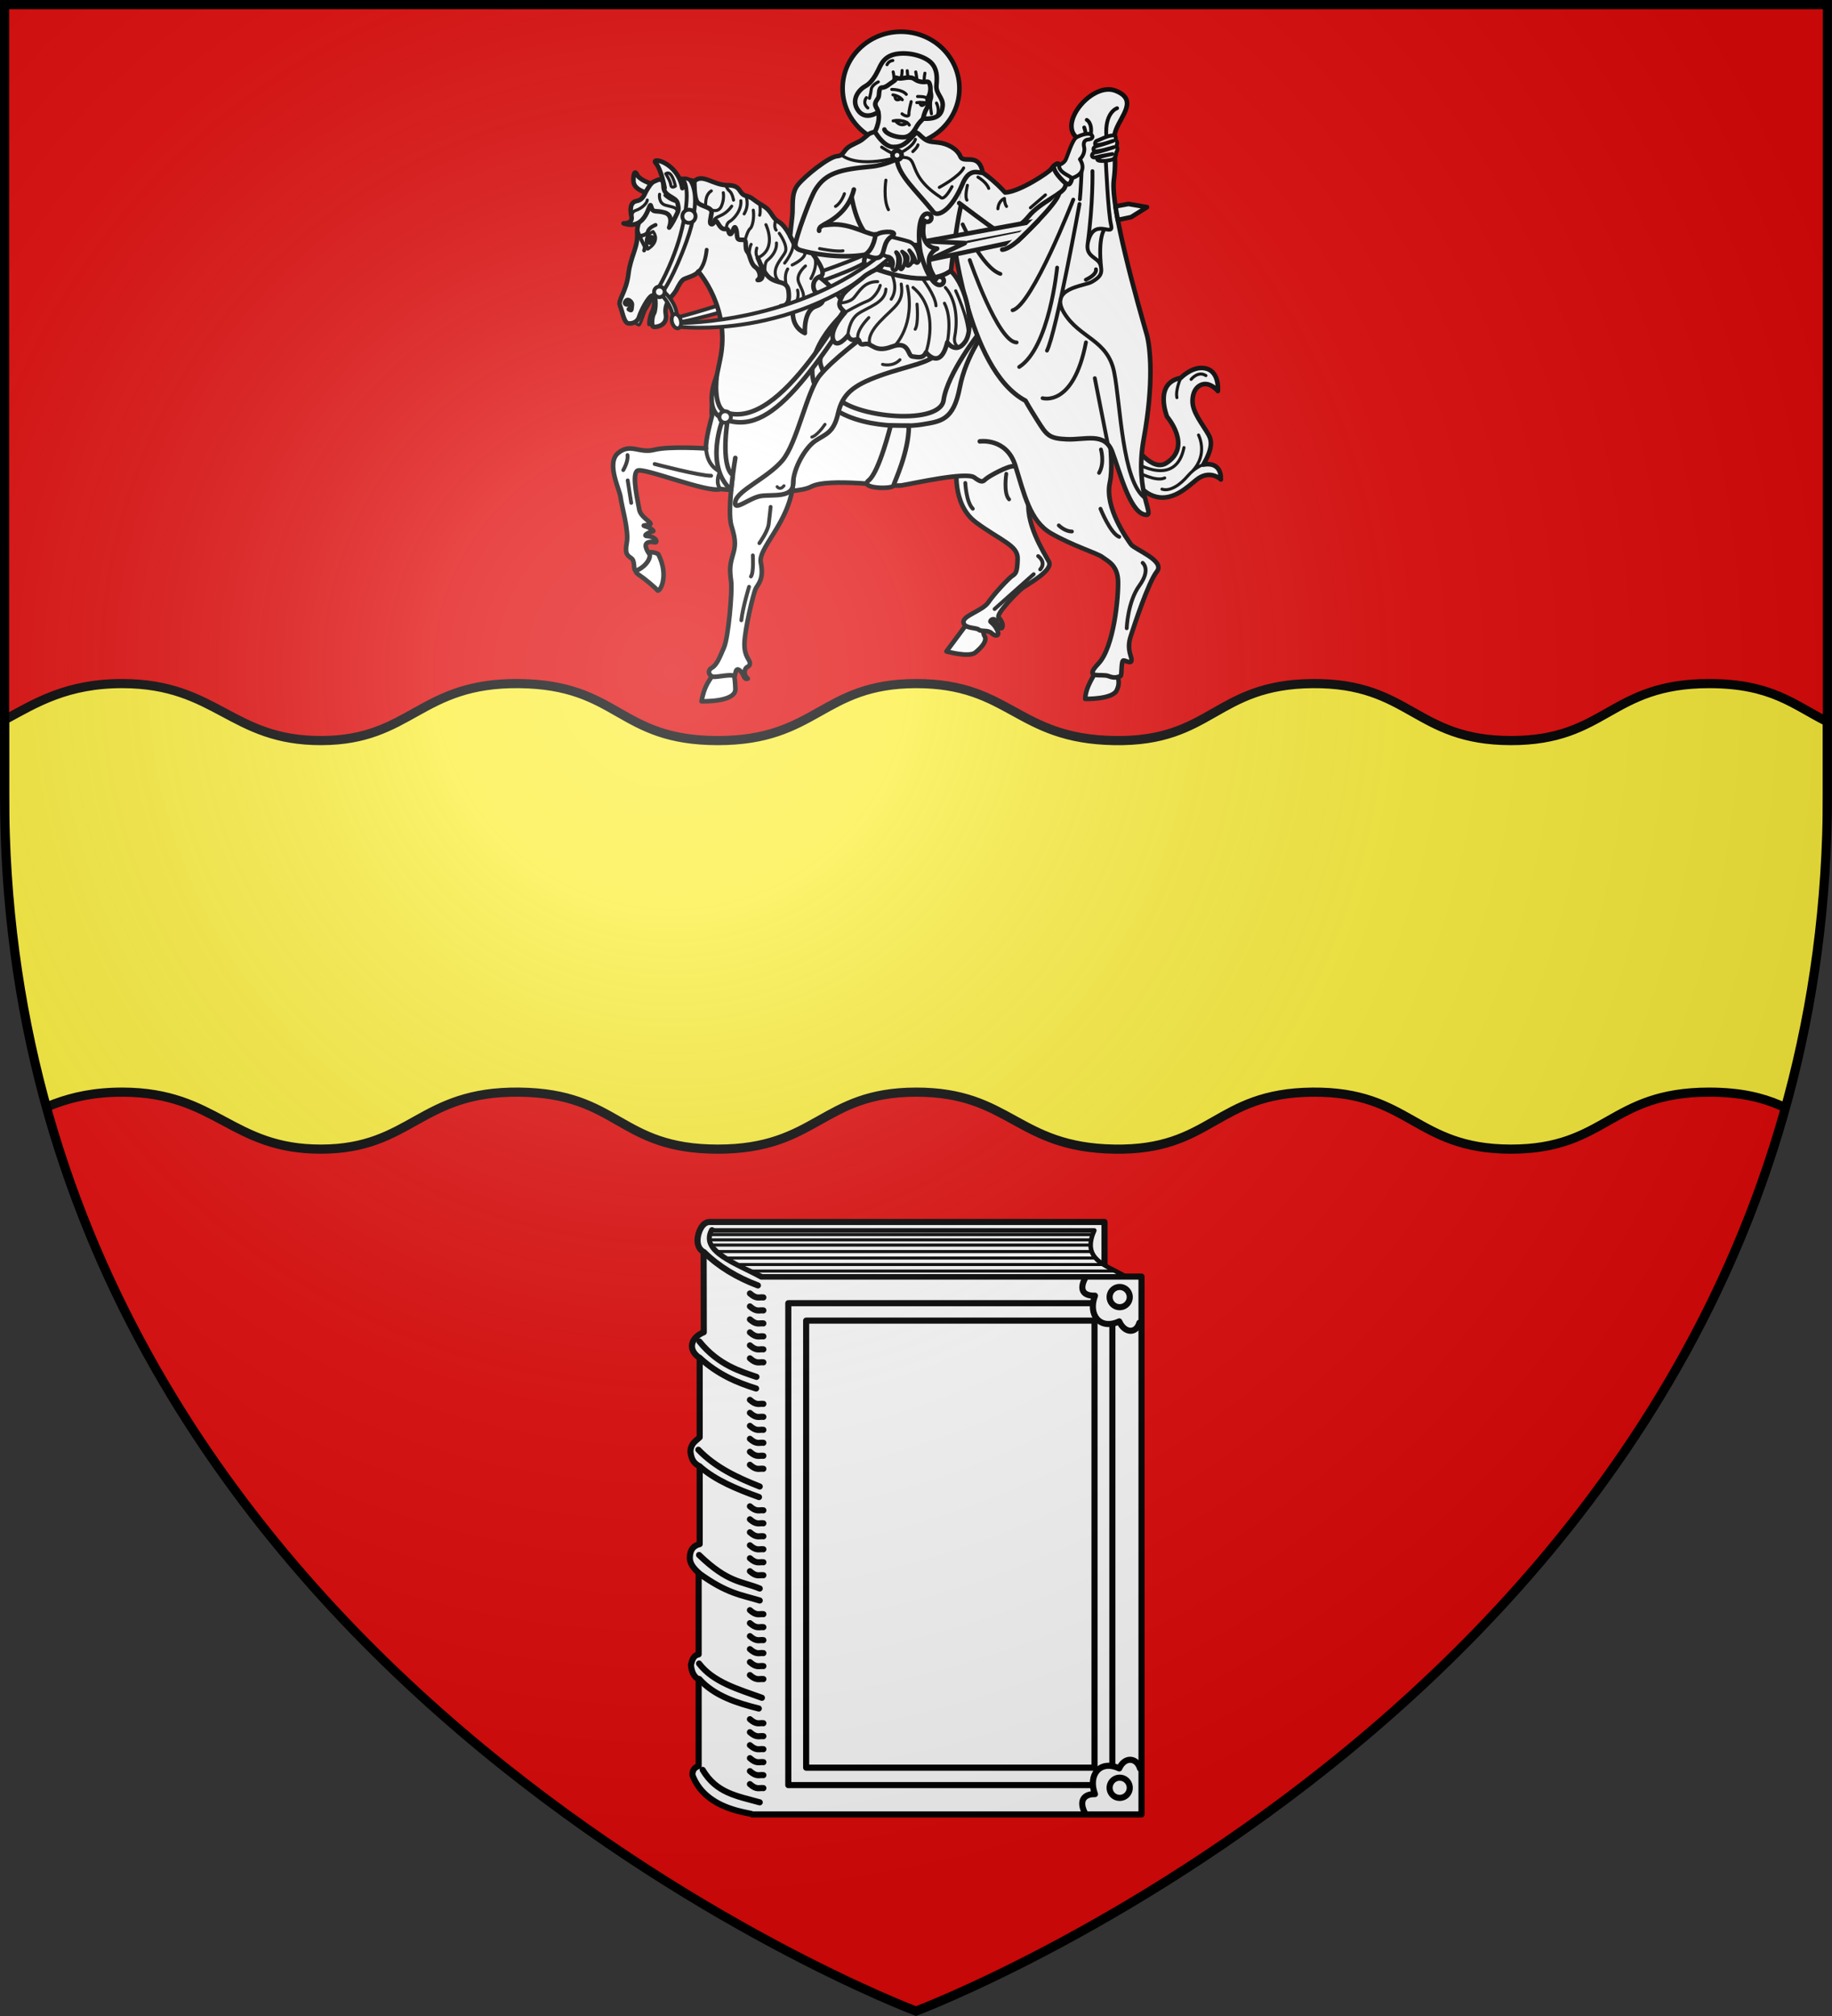 <?xml version="1.0" encoding="UTF-8" standalone="no"?><svg height="660" viewBox="-300 -300 600 660" width="600" xmlns="http://www.w3.org/2000/svg" xmlns:xlink="http://www.w3.org/1999/xlink"><rect x="-300" y="-300" width="600" height="660" fill="#333333" stroke="none"/><radialGradient id="a" cx="-80" cy="-80" gradientUnits="userSpaceOnUse" r="405"><stop offset="0" stop-color="#fff" stop-opacity=".31"/><stop offset=".19" stop-color="#fff" stop-opacity=".25"/><stop offset=".6" stop-color="#6b6b6b" stop-opacity=".125"/><stop offset="1" stop-opacity=".125"/></radialGradient><clipPath id="b"><path d="m-298.5-298.5h597v258.503c0 286.203-298.5 398.395-298.5 398.395s-298.5-112.191-298.5-398.395z"/></clipPath><path d="m-298.5-298.5h597v258.543c0 286.248-298.5 398.457-298.5 398.457s-298.5-112.209-298.5-398.457z" fill="#e20909"/><g fill="#fff"><g fill="#fff" stroke="#000" stroke-linecap="round" stroke-linejoin="round" stroke-width="9.454" transform="matrix(.159 0 0 .159 -115.749 -300.359)"><g fill="#fff"><path d="m602.177 378.441-123.597 127.809 16.448 64.203 34.483 58.897 162.823-45.614-58.273-96.237z" stroke-width="9.454"/><path d="m1099.825 1384.425s-23.37 32.065-23.189 56.884c0 0 55.616 1.268 64.674-17.391s.181-27.355 2.717-33.152c2.536-5.797-44.203-6.341-44.203-6.341zm-266.664-98.047-42.529 57.133s46.628 13.066 59.694 2.306 24.851-24.083 18.959-33.818c-5.893-9.736 1.281-18.19 1.281-18.19zm-520.659 102.033s-11.594 14.13-17.935 28.805c-6.341 14.674-8.333 28.986-8.333 28.986s70.653 2.355 69.747-25.363c-.906-27.718-4.167-34.058-4.167-34.058zm-160.063-221.422s-7.942 10.504 4.099 18.446 34.587 26.645 38.686 32.281 25.62-28.182 1.793-74.554c0 0-14.86-9.736-32.537 1.537-17.678 11.273-12.041 22.289-12.041 22.289z" stroke-width="9.454"/><path d="m137.731 659.662s16.032 10.797 19.235 11.822c3.202 1.025 10.96-26.245 14.034-31.113 3.074-4.868 18.97-31.616 18.97-31.616l-12.552-.665zm39.903 11.068 13.875-.512 5.124-53.546-6.663-7.918s-2.945 27.773-5.763 32.385c-2.818 4.612-8.239 21.521-6.573 29.591z" stroke-width="6.303"/><path d="m238.906 654.59c5.901 2.529 370.839-113.252 390.012-132.668l2.306 14.603c-35.641 35.964-379.369 132.587-389.627 128.313z" stroke-width="7.879"/><g stroke-width="9.454"><path d="m812.12 962.93s-11.391 77.472 39.696 115.153c51.087 37.681 86.232 47.102 85.508 74.638-.725 27.536-3.623 30.435-10.87 35.145-7.246 4.71-37.319 36.594-49.276 54.348s-52.174 27.174-51.45 40.942c.725 13.768 26.449 10.87 31.522 15.58 5.072 4.71 18.841 0 26.449 7.246 7.609 7.246 17.391 6.522 11.957-5.435-5.435-11.957-12.319-16.305-14.131-18.116-1.812-1.812 5.797-9.42 10.507-2.174 4.71 7.246 10.145 19.928 13.406 14.13 3.261-5.797-1.449-14.493-7.246-21.015-5.797-6.522 39.131-53.623 50.725-61.594 11.594-7.971 61.957-35.508 52.899-52.899-9.058-17.391-52.174-82.247-40.218-134.059 11.957-51.812-23.551-106.522-23.551-106.522z"/><path d="m1104.929 787.804s84.272 202.439 138.625 167.964 1.553-95.561 1.553-95.561-28.15-69.374 28.205-79.824c0 0 19.749-20.496 42.529-20.496 38.778 0 33.929 47.622 33.929 47.622s-10.432-13.271-23.951-14.47c-12.525-1.111-28.214 8.706-28.214 35.296 0 22.896 19.611 45.733 32.992 68.942 7.2 12.985 8.175 28.895-10.778 61.722 0 0 36.884-9.53 36.18 30.44 0 0-20.117-19.37-46.023-2.51-25.905 16.86-109.948 125.284-186.035-107.756"/></g></g><path d="m1273.312 780.384s-11.252 24.769-7.932 40.566m29.34-37.6s14.4-18.3 30.41-7.72m-5.31 183.37s-16.533 4.823-32.161 23.269c-15.628 18.446-36.636 32.537-53.033 27.157m75.323-111.447s20.496 38.942-12.298 74.042m-116.827-16.653s82.24 51.752 99.149-31.513m-95.819 50.215s38.174 21.008 56.108 12.298" fill="none" stroke-width="6.303"/><g fill="#fff"><g stroke-width="9.454"><path d="m181.902 421.192s-30.232 31.769-28.182 60.975c2.05 29.207-13.774 47.646-18.16 84.542s-22.18 53.58-17.37 64.66 7.86 35.774 17.596 36.798c9.736 1.025 19.215-4.099 22.033-13.835 2.818-9.736 18.446-41.761 27.413-43.81 8.967-2.05 6.405 32.537 2.818 37.149-3.587 4.612-5.636 25.108-1.537 27.157 4.099 2.05 30.488-1.025 26.132-25.62-4.355-24.595 16.141-38.942 21.265-48.934s9.992-19.471 15.372-22.802c5.38-3.331 25.62-7.686 30.232-16.141 0 0 67.893 75.066 44.835 181.645-23.058 106.579-16.397 115.034-16.397 115.034s-14.86 53.29-12.298 67.637c0 0-76.088-5.175-106.885 2.796s-48.913-14.493-74.276 6.522c-25.362 21.015 3.261 75 5.072 91.667 1.812 16.667 17.391 68.841 12.681 93.117-4.71 24.276 2.174 26.449 9.783 32.246s3.261 22.464 7.971 24.638c4.71 2.174 30.797-14.855 29.71-32.246 0 0-14.493-18.841-5.435-24.276 9.058-5.435 18.841 2.174 18.841-3.261s-8.696-10.145-19.203-10.87c-10.507-.725 7.609-9.42 11.957-9.783s-5.435-7.609-15.942-10.507c-10.507-2.899 12.681-.725 11.232-5.435s-21.015-14.855-23.189-28.986c-2.174-14.13-16.304-71.74-3.986-79.711s145.291 46.739 171.378 37.681c0 0 149.276 14.855 186.233-4.71 36.957-19.565 164.494.725 186.958-2.898 22.464-3.623 133.069-28.588 149.466-16.29 16.397 12.298 17.934 8.198 24.595 2.562s44.579-26.645 56.364-25.62c11.785 1.025 202.911-21.522 192.766-88.189s1.449-213.178-247.827-195.786c-339.601 23.693-253.06-55.198-364.132-117.983-65.061-36.777-169.204-147.102-169.204-147.102l-69.928-38.044s-61.957-18.841-90.58 13.768z"/><path d="m579.713 646.559s-97.827 85.508-54.348 161.595c43.478 76.087 176.813 74.638 215.219 68.116 38.406-6.522 64.493-7.971 77.537-76.087 13.044-68.116 55.797-121.873 55.797-121.873s-22.464-17.983-56.522.858c-34.058 18.841-200.001-30.435-200.001-30.435s-23.913-31.884-37.681-2.174z"/><path d="m859.425 911.053s55.073-7.971 73.189 50c18.116 57.971 29.71 113.769 73.189 139.131 43.478 25.363 96.368 41.441 106.103 49.127s31.256 15.884 32.281 49.19c1.025 33.306-8.711 136.811-40.48 170.117-31.769 33.306 6.806 19.974 20.936 25.771 14.13 5.797 21.377.725 24.638 0 3.261-.725.725-32.247 6.159-32.247s21.739 11.957 14.855-9.058-2.174-34.42 1.812-46.377 34.079-105.132 52.013-127.677c17.934-22.546-45.603-45.091-53.289-55.852s-54.827-75.835-43.554-127.075c11.273-51.24-12.074-171.536-12.074-171.536"/><path d="m858.772 687.236s-66.014 83.237-73.985 139.034c-7.971 55.797-204.999 33.634-226.088-14.493-21.089-48.127-36.643-60.847-23.081-83.155 13.562-22.308 40.83-77.716 66.918-79.889"/><path d="m174.472 399.671s-27.926-6.405-28.438-24.339 3.587-22.289 7.43-13.322c3.843 8.967 24.339 18.703 42.529 21.777z"/><path d="m355.799 945.111s-18.116 107.247-7.971 139.856c10.145 32.609 7.971 42.754 2.174 62.319-5.797 19.565-5.797 29.71-2.899 51.45 2.899 21.739-5.797 116.305-14.493 136.233-8.696 19.928-14.493 36.232-25.362 42.392-10.87 6.159-4.71 18.478 5.072 18.478 9.783 0 35.507-5.797 40.218-1.812 4.71 3.986 1.449-19.203 11.594-11.957 10.145 7.246 8.333 21.015 17.391 17.391 0 0-8.333-5.797-6.159-16.305 2.174-10.507 9.783-6.159 10.507-14.493s-11.594-13.044-11.232-40.942 18.116-103.261 23.189-113.406 17.391-19.203 10.507-53.623c-6.884-34.42 75.369-94.39 66.658-193.283"/><path d="m125.538 462.184s19.471 1.025 16.397-13.835c-3.074-14.86-3.074-29.719 10.76-32.281 13.835-2.562 15.884-14.347 19.984-21.008s9.736-16.909 16.141-19.215c6.405-2.306 18.791-11.534 19.153 10.205.362 21.739 25.725 20.652 28.986 34.783 3.261 14.131 1.087 16.304-2.536 23.913s-7.971 17.029-14.855 26.087c0 0 10.507-25-9.058-30.797-19.565-5.797-24.276 2.174-28.261-13.044-3.986-15.217-6.897 52.267-56.71 35.191zm145.841-86.641s-.725 32.971 6.159 42.754c6.884 9.783 31.16 9.783 29.348 22.102-1.812 12.319-5.435 22.826 0 23.551 5.435.725 6.522-13.044 12.319-3.261 5.797 9.783 9.783 14.131 17.029 13.044 7.246-1.087 4.71 10.507 9.42 10.507s7.246-21.015 11.232-11.594c3.986 9.42.362 20.652 6.522 22.826 6.159 2.174 13.406-2.899 13.768 6.884.362 9.783 0 14.493 4.348 19.565s5.797 23.551 15.217 30.073c9.42 6.522 13.406 21.739 5.072 26.812 0 0 22.826 4.71.362-45.652 0 0 7.971 19.928 15.217 30.797 7.246 10.87 14.493 14.855 25.362 18.116 10.87 3.261 21.015 3.986 22.826 20.29 1.812 16.304.362 29.348-15.942 30.435 0 0 17.754 6.159 24.638-.725 0 0 6.159 3.986.362 9.058 0 0-5.283 33.193 24.436 47.028 0 0-3.074-46.372 22.289-55.083 25.364-8.711 12.333-23.105 2.55-27.452-9.783-4.348-11.594-28.261 6.522-34.058 18.116-5.797-16.935-48.543-16.935-48.543s-28.741-4.324-33.847-13.166-17.894-41.368-34.125-50.74-12.758-21.767-34.075-34.075c-21.317-12.307-18.837-15.666-34.32-19.815-15.483-4.149-7.713-21.607-37.424-21.607s-51.499-24.906-68.334-8.071z"/><path d="m210.084 389.167s-6.661-37.918-18.19-51.24c-11.529-13.322 45.347-2.306 54.827 51.752"/><path d="m212.518 359.96s9.223 14.219 10.376 22.93c1.153 8.711 9.479 2.562 9.479 2.562s-7.045-34.715-19.855-25.492z" fill="#fff" stroke-width="6.303"/><g fill="none"><path d="m294.295 427.918c1.233-4.337-2.277-23.35 12.095-32.588m-.94 38.67s15.248 7.508 21.75-7.39 3.82-27.5 3.82-27.5m-18.84 57.11s-2.127-3.651 12.771-9.828 23.45-19.632 23.45-19.632m-12.332-43.269s2.116 7.47 8.008 12.338c5.893 4.868 8.054 18.422 8.054 18.422m-14.394 59.445s-1.721-10.927 6.417-15.451c8.137-4.524 24.722-22.349 23.067-42.584m10.187-10.367s8.263 18.107-3.407 37.397m32.31-18.41s1.96 13.591-.29 21.136m-22.023 81.284s.812-15.317 4.423-21.28m-12.679-7.958s5.013-20.065 10.493-24.455c5.48-4.39 8.784-23.84 6.566-38.007m26.06 29.89s24.258 49.422-16.684 68.262c0 0-6.459-6.602-2.176-20.082m16.951 50.207s-2.037-19.507 4.819-24.997 19.875-18.184 18.8-35.75m5.8-19.86s18.359 25.071 12.328 38.526c-6.031 13.455-35.226 38.565-11.816 62.037m-7.71-128.747s-5.083 14.874.787 21.564m21.564 114.834s-7.148-18.713 2.136-34.764m36.67-6.23s-19.443 16.055-14.576 31.939c4.868 15.884 25.685 37.51-8.934 56.801m7.19-39.11s5.949 20.527-9.732 32.546m-16.828-88.106s19.941-24.451 17.59-43.25m-2.09 47.14s26.182-12.039 26.411-24.257m12.149 52.247s14.468-24.499 8.063-42.945m-319.763-130.675s-3.07 18.251 12.329 22.599c15.399 4.348 23.683 3.494 24.251 14.971m-94.167 12.551s-2.215-13.313 8.488-16.794c10.703-3.481 23.022-13.445 23.747-21.416m36.366-9.659s9.669 9.981 25.058 13.443" stroke-width="6.303"/><path d="m158.486 488.058s15.217-.754 17.224-9.171c2.008-8.416 15.859-13.517 15.859-13.517m-37.72 9.399s1.407 7.399 8.581 21.746c7.174 14.347 8.161 12.739 5.489 21.485m661.61 478.68s1.77 39.552 15.47 53.05m68.95-71.87s-6.299 40.122 5.82 52.6m59.81 116.78s17.578 12.394 4.219 27.472m-13.359 9.768-80.61 71.79m132.28-172.23s12.396 12.579 27.03 12.55m58.82-46.81s20.217 50.704 38.62 57.87m48.25 53.54s17.555 13.32-6.75 46.81-26.06 87.78-26.06 87.78m-53.09-368.12s8.263 27.584-3.86 48.27m-720.93 234.53s-12.979 42.377-15.95 68.95m23.67-133.62s2.254 35.423-3.86 43.46m17.38-68.59s17.238-24.031 19.186-39.081c1.948-15.05 3.974-35.679 3.974-35.679m-294.4-54.53 7.24 46.33m-16.38-67.56s10.805-18.006 8.69-30.89m55.95 18.39s93.894 24.659 116.34 24.17m-10.326-56.161s-.294 30.262 23.766 44.971m2.42 8.72s-6.983 18.67 3.524 29.902m-45.85-447.909s13.504-8.727 17.256-44.843" stroke-width="7.879"/></g></g><path d="m175.322 515.249s27.299-15.079 11.107-36.202c-18.238 8.696-14.491 22.491-11.107 36.202z" stroke-width="6.303"/></g><path d="m131.305 630.645s-8.118-2.209-1.973-9.568c6.145-7.358 15.785 2.513 15.074 8.637-.711 6.124-.173 14.511-5.127 12.388-4.954-2.123-5.436-2.822-2.973-5.37s5.525-6.172 2.86-8.059c-2.664-1.887-5.5 3.142-7.861 1.973z" fill="#000" stroke-width="6.303"/><ellipse cx="181.429" cy="496.308" fill="#000" rx="7.77" ry="7.236" stroke-width="6.303"/><g fill="#fff" stroke-width="9.454"><path d="m802.178 471.92s28.909 291.332 151.412 355.45c0 0 5.836 11.219 24.676 40.929 18.841 29.71 23.189 36.957 60.87 38.406 37.681 1.449 77.634-15.215 93.004 25.785s35.602 120.6 65.14 128.93-21.186-40.221-.172-155.439c21.015-115.218 13.842-188.645 5.797-216.668-4.385-15.275-26.314-90.052-44.104-164.583-14.847-62.203-26.811-124.235-23.287-151.361 7.746-59.629-6.502-74.624 4.416-103.839s45.761-62.008-.867-80.455c-46.628-18.446-115.873 63.127-81.763 94.845s-105.263 139.322-105.263 139.322l-132.711-19.471z" fill="#fff" stroke-width="9.454"/><path d="m824.092 464.235s40.592 89.782 77.818 101.995m177.806-317.137s12.274 5.929 8.13 30.954m-13.383-15.374s3.58 9.235 2.424 13.585m-7.846 76.667s-1.772 42.521-3.506 57.557m25.92-57.81s1.708 64.305-9.832 149.44m-16.856-81.895s-47.401 262.234-66.998 302.002m20.923-170.989s-15.962 165.153-78.2 204.608m111.5-344.588s-84.506 217.366-125.049 227.835m171.721-84.368s3.764 9.74-20.831 21.525m-239.151-40.492s58.449 169.718 96.599 169.568m53.443 114.736s63.589 19.374 89.338-114.904m18.218 73.746 26.881 136.222m-6.761-443.181s-14.139 15.367-6.932 80.769m9.622-218.644s4.604 104.087 10.753 129.707c6.149 25.62-30.744-13.322-45.091 26.645-14.347 39.967 18.176 37.292 23.314 55.595 5.138 18.304-1.996 25.373-17.678 34.587-15.682 9.214-89.305 12.045-57.206 64.18 32.099 52.135 89.568 54.651 102.961 121.676 13.392 67.025 16.369 225.476 63.704 259.357m-57.644-802.74s-25.891 8.013-22.096 58.287" fill="none" stroke-width="7.879"/><g fill="#fff"><g stroke-width="9.454"><path d="m620.293 695.11s-63.315 46.996-90.353 80.02-46.604 138.822-77.039 175.054c-30.435 36.232-92.673 61.76-97.102 84.783-4.429 23.023 28.986-8.333 53.623-11.594s65.404 4.386 65.488-25.788c.084-30.175 24.73-73.488 45.745-87.618 21.015-14.131 37.681-15.942 46.739-56.16s30.775-57.942 85.87-77.899c55.095-19.957 106.833-26.467 120.458-48.301 13.625-21.834-153.429-32.497-153.429-32.497z"/><path d="m592.846 392.498s6.661 59.951 31.256 90.182c24.595 30.232 15.757 71.125 15.757 71.125s105.798 47.102 160.146 5.797c0 0 10.145-88.406 19.565-129.711s11.594-86.957 11.594-86.957l-142.754-22.464-110.936 18.738z"/><ellipse cx="-653.648" cy="-587.109" rx="18.409" ry="52.075" transform="matrix(-.193 -.981 -.981 .194 0 0)"/><ellipse cx="-653.649" cy="-523.225" rx="18.187" ry="18.158" transform="matrix(-.193 -.981 -.981 .194 0 0)"/><path d="m675.548 548.248s-.69-10.081.559-13.994c1.405-4.404 6.781-6.833 8.216-11.227 1.027-3.146 2.336-10.297 2.336-10.297m7.698 33.055s-.69-10.081.559-13.994c1.405-4.404 6.781-6.833 8.216-11.227 1.027-3.146 2.356-12.088 2.356-12.088m7.943 34s-.657-9.601.533-13.328c1.339-4.194 6.458-6.507 7.825-10.693.978-2.997 2.225-9.807 2.225-9.807"/><g stroke-width="9.454"><path d="m641.304 540.767c-62.576 97.875-190.59 345.177-303.377 311.353-29.961-8.985-20.24-76.347-20.24-76.347s-31.171 70.99 13.322 88.901c100.342 40.393 183.33-93.902 338.967-334.28"/><path d="m675.854 878.252s-23.57 95.461-45.091 112.882c-21.521 17.421 48.678 18.804 50.728 11.118 2.05-7.686 31.769-69.174 31.769-123.488z"/><path d="m347.181 1011.054c-55.797-50-17.107-145.653-17.107-145.653l10.145-1.087s-16.048 96.015 10.402 116.305c-1.282 9.715-2.412 20.227-3.44 30.435z"/></g><g stroke-width="7.879"><path d="m244.844 370.41c10.024 2.005 19.563 35.045-2.463 116.886-7.739 28.755-24.527 72.327-44.596 107.087l10.398 5.88s20.766-28.461 46.991-100.674c35.356-97.356 6.579-126.617 6.579-126.617-5.636-4.169-11.273-3.899-16.909-2.562z"/><path d="m204.127 609.755s20.304 19.855 23.634 46.244l8.006-3.779c-2.562-30.488-28.182-50.279-28.182-50.279z"/><path d="m662.103 521.026c-174.216 146.546-417.971 146.381-417.971 146.381l-7.403 7.423s245.026 32.504 447.201-150.831"/></g></g><g stroke-width="7.879"><path d="m260.277 434.037a13.561 13.561 0 0 0 -13.561 13.561 13.561 13.561 0 0 0 13.561 13.561 13.561 13.561 0 0 0 13.562-13.561 13.561 13.561 0 0 0 -13.562-13.561z"/><path d="m232.406 649.02a14.923 9.223 75 0 0 -1.846.186 14.923 9.223 75 0 0 -5.047 16.803 14.923 9.223 75 0 0 12.771 12.027 14.923 9.223 75 0 0 5.047-16.801 14.923 9.223 75 0 0 -10.926-12.215z"/><path d="m199.346 592.328a10.888 10.888 0 0 0 -10.889 10.889 10.888 10.888 0 0 0 10.889 10.889 10.888 10.888 0 0 0 10.889-10.889 10.888 10.888 0 0 0 -10.889-10.889z"/><path d="m346.638 860.83a11.785 11.785 0 0 1 -11.785 11.785 11.785 11.785 0 0 1 -11.785-11.785 11.785 11.785 0 0 1 11.785-11.785 11.785 11.785 0 0 1 11.785 11.785z"/><path d="m652.796 519.829s8.996 10.227 16.397 10.504c7.401.278 13.782 8.798 10.702 19.305-3.08 10.507 6.159 10.688 7.971 6.341 1.812-4.348 6.341-21.92.543-31.16s7.065 1.087 6.884 13.768-1.993 17.573 1.812 18.297c3.804.725 10.145-15.036 8.333-23.913s-6.159-12.681-6.159-12.681 11.713 6.707 11.713 13.41c0 6.703-3.42 15.757.203 15.938s8.736-5.616 9.642-13.406c.906-7.79-6.756-18.429-6.756-18.429s10.017 9.393 12.372 21.531c1.531 7.889 7.219 4.361 8.024-1.756.567-4.312-1.23-12.948-3.132-17.831-5.435-13.949-11.957-18.116-18.66-20.471-6.703-2.355-42.21-10.87-42.21-10.87s-19.415 19.911-17.678 31.423z"/></g><g stroke-width="9.454"><path d="m583.545 327.006s-51.162 23.987-77.295 95.723-36.893 88.645-15.884 94.794 78.397 17.934 132.711 9.223c0 0 21.008 11.785 31.256 4.099 10.248-7.686 5.124-30.232 23.058-41.504s-16.397-12.298-28.694-5.124c-12.298 7.174-53.802-24.083-97.868-19.471s32.281-2.562 49.19-72.248"/><path d="m817 420.53s62.792 47.673 74.26 54.45 43.21 4.27 68.19-26.56 71.497-46.699 75.596-61.559c4.099-14.86 6.149 4.099 12.81-12.298s-23.57-17.422-24.595-30.232-13.322.512-16.909 6.149-64.05 46.628-94.794 48.166c0 0-43.505-49.908-80.394-55.712"/><ellipse cx="697.105" cy="184.237" rx="120.291" ry="116.667"/><path d="m468.648 488.099s1.734-18.229 4.296-39.75c2.562-21.521-3.074-47.141 11.785-65.587 14.86-18.446 63.537-57.389 80.447-58.926 16.909-1.537 10.248-13.322 32.281-23.57 22.033-10.248 19.984-11.273 32.794-21.521 12.81-10.248 88.133-15.372 104.017 0 15.884 15.372 18.959 14.86 38.942 16.909 19.984 2.05 39.967 13.322 46.116 28.694 6.149 15.372 35.408-7.514 44.835 27.67 4.805 17.934-21.777-15.372-40.223 28.694-23.603 56.386-51.609 68.467-59.694 58.413-36.91-45.893-72.162-75.143-75.971-109.329 0 0-23.948 12.835-53.922 15.56-63.547 5.7-92.316 13.522-113.349 46.882-6.292 9.98-14.532 31.154-19.489 44.058-7.667 19.955-15.366 41.631-22.931 69.954-3.339-6.024-6.852-11.886-9.932-18.152z"/></g><path d="m1022.651 342.209s9.239-3.442 13.225-10.326c3.986-6.884 13.684-41.933 22.875-46.963s29.917-12.406 32.86-1.43c0 0 .425 5.277-8.814 6.002s-10.326 8.515-8.514 15.58c1.812 7.065-.93 17.964-8.696 25.181 0 0 19.747 26.993-16.123 38.768-10.626-7.856-26.88-12.108-26.812-26.812z" stroke-width="7.879"/><path d="m1133.883 281.032c3.882 0 6.571-.019 5.303 9.038 0 0 5.881 4.859 1.993 11.594 0 0 4.361 9.305-.819 14.486 0 0 .945 12.304-9.65 15.077s-29.073 4.279-29.436-1.156c-.362-5.435 31.164-10.625 31.164-10.625s-20.86 3.235-33.519 6.627c-11.262 3.018-10.995-9.034-1.087-10.132 9.531-1.057 37.635-10.618 37.635-10.618s-39.265 12.43-41.258 7.176c-1.993-5.254-.362-7.971 9.783-10.507 10.145-2.536 29.891-9.594 29.891-9.594-9.651 3.131-36.655 12.846-37.093 6.061-.182-2.821 1.224-5.89 5.21-6.977 3.986-1.087 21.102-10.45 31.884-10.45z" stroke-width="7.879"/><path d="m576.479 611.086c-8.77 17.044-9.307 21.585 5.515 34.412 0 0-31.991 34.032-24.745 55.771 7.246 21.739 30.435-8.333 30.435-8.333s3.374 12.191 15.998 8.632c12.625-3.559 2.7 12.877 18.422 9.122 15.722-3.755 19.371 19.214 55.881 5.441 36.51-13.774 32.613 19.138 42.319 20.03s21.998 5.717 28.264-8.36c0 0 29.4 38.834 43.83-20.63 0 0 17.783 26.273 37.001-1.436 19.218-27.708 4.773-112.917-29.974-145.698-48.767 36.667-151.554-2.963-151.554-2.963-1.311-1.202-22.25 9.866-28.304 15.934-5.711 5.725-36.829 25.913-43.089 38.078z" stroke-width="9.454"/></g><path d="m665.93 373.2s-6.063 39.547 5.31 60.8m-90.72-32.85s-6.163 19.011-18.34 26.05m-32.81 86.91s35.126 7.086 48.169 4.55m278.051-151.74s17.559 10.042 22.16 23.19m18.89 42c1.479-17.264 13.48-21.27 13.48-21.27s.068 10.743 4.34 16.44m49.22 2.86 30.89-26.58m-160.67-19.75s-5.872 23.438-1 30.41m-319.42 487.87s10.05-1.617 27.03-26.05m-98.51 128.36s5.766 8.535 14-1.93m203.18-249.97s20.794 6.157 35.751-9.564m-107.247-50s1.487-31.038 21.302-44.751c19.815-13.714 55.81-22.28 56.984-50.595m-83.976 47.908s28.036-16.328 44.926-22.933c16.89-6.605 25.909-26.704 27.43-32.695m-83.886 36.199s20.148.046 29.916-11.109c9.768-11.155 20.442-33.45 48.62-32.81m160.78 18.85s25.958 55.812 25.949 89.169m-19.468 27.213s-12.056-5.184-8.338-22.844c3.717-17.66 8.272-68.906-19.463-100.299m-58.34 34.28s3.615 40.576-3.83 51.59m15.377-103.547s26.076 33.634 27.533 55.257m-91.115-64.76s14.539 28.054-1.155 51.24m115.47 88.87s10.865-48.655-5.801-80.539m-38.028 101.169s30.91-86.065-26.66-133.55m-37.486 119.701s43.013-42.372 25.758-122.702m-75.97 121.565s-11.976-14.894 18.772-47.688c30.747-32.794 50.787-38.802 44.599-78.032m-88.622 114.428s-8.317-13.845 21.798-45.274" fill="none" stroke-width="6.303"/><path d="m575.22 321.62s23.696 24.213 99.421 8.27c75.725-15.942 18.841 23.189 103.624 78.261 0 0 5.705 11.503 23.896-21.547m-26.181 1.495s41.86-22.53 50.17-40.02m-104.7-33.72s9.974-9.056 10.512-13.838m-74.712 4.628s20.859 14.68 31.16 15.32c0 0 32.394-13.042 38.33-31.31" fill="none" stroke-width="6.303"/><g fill="#fff" stroke-width="9.454"><ellipse cx="688.987" cy="321.953" rx="9.454" ry="9.454"/><path d="m662.97 268.94c2.744 8.641 21.339 15.698 37.223 15.954s23.265-11.753 29.719-23.058c6.454-11.305 25.889-26.511 25.889-26.511l9.783-34.42-10.87-59.421-67.392-15.942-36.957 45.29s-14.855 35.507-3.286 54.698-3.624 48.041-3.624 48.041 17.795 31.05 37.266 31.306c19.052.251 27.84-7.926 44.649-26.604.47-.522-1.783-6.34-1.783-6.34"/><path d="m650.203 232.943s-25.845 18.645-41.473-3.388c-15.628-22.033 2.026-42.895 14.762-49.747 12.737-6.853 21.482-22.397 27.089-34.003s12.235-29.273 39.876-32.821c27.64-3.547 57.295 6.463 69.132 18.916s12.208 28.624 10.509 45.991c-1.698 17.368 14.25 25.431 12.847 42.184s-9.684 28.35-40.326 26.345c0 0 1.754-11.046 7.532-20.964s-.839-17.996 2.594-22.486c3.434-4.49 6.885-16.713 3.811-26.705-3.074-9.992-5.928-3.524-18.477-5.655s-12.383-7.927-22.23-8.65-20.051 3.596-26.673.983c-6.622-2.613.968 1.644-7.093 6.531s-15.898 13.193-23.874 13.067-5.2 15.06-7.68 20.34-9.7 11.517-5.075 19.464c4.625 7.946 4.748 10.6 4.748 10.6z"/></g><g fill="none"><path d="m685.464 250.732s10.087 15.247 24.577 4.465c-6.676-3.116-13.863-5.684-24.577-4.465z" stroke-width="6.303"/><path d="m684.828 198.599s-1.949 14.503 11.512 7.101m39.579 7.497s1.172 13.42 12.167.816" stroke-width="6.303"/><g stroke-width="9.454"><path d="m680.45 197.59s13.37 1.991 19.27 10.08m29.96 5.905s15.062-1.67 22.935 1.794m-34.565-3.829s-5.184 19.437-4.64 25.777c.543 6.341-8.613 4.08-14.18-.677m-21.2-50.24s21.065-.337 29.941 10.136m23.219 4.434s16.903-.761 20.566 4.599m-70.866 45.591s26.832-3.881 33.31 8.66" stroke-width="6.303"/><path d="m625.88 203.3s-9.403 10.676 2.9 21.26m39.492-89.042s3.124-7.865 11.986-8.708m.633 23.46s4.102 15.007-.45 20.245m18.9-23.075s-.006 13.402-3.475 16.313m14.095-15.823s.563 11.747 2.193 13.972m15.307-11.562s2.713 13.414 2.303 17.678m16.563-15.042s-2.101 9.587-1.245 16.574m25.1 44.93s8.361 15.611-.201 28.192m-11.876-55.948s4.478 12.126 1.141 20.34c-3.338 8.214.543 29.529.543 29.529m-109.421-65.761s-13.587 6.522-14.493 15.217-3.804 18.66-3.804 18.66" stroke-width="6.303"/><g stroke-width="9.454"><path d="m644.63 484.75s-2.464 29.431-21.553 41.996m414.618-145.666s-26.651-22.062-26.051-37.091"/><path d="m537.57 465.85s-10.483 2.959-9.17 11.58"/></g></g></g><path d="m1138.878 427.113 26.761-4.911 38.172 6.578-32.821 20.582-27.349 5.773c-1.885-10.019-3.313-18.996-4.763-28.022zm-201.49 71.559-182.738 38.573-7.535-38.24 232.736-42.593c-13.193 13.519-26.128 27.039-42.464 42.26z" fill="#fff" stroke-width="9.454"/></g></g><path d="m6.907-218.395 29.33-6.059.349-.506-29.852 5.686z" fill="#000" fill-rule="evenodd"/><g fill="#fff" stroke="#000" stroke-linecap="round" stroke-linejoin="round" stroke-width="9.454" transform="matrix(.159 0 0 .159 -115.749 -300.359)"><path d="m754.65 537.246 73.875-34.437-81.409-3.803z"/><path d="m785.109 578.899c.906 4.596-2.09 9.124-6.673 9.967-18.71 3.442-36.708-45.607-41.388-67.992-4.162-22.487-6.115-74.701 12.5-78.622 4.559-.96 9.048 2.091 9.954 6.687.906 4.596-2.084 9.062-6.673 9.967-2.891.57-5.629-.42-7.561-2.37-4.795 21.123-6.057 54.567 26.221 57.545-28.733 15.012-14.879 45.475-2.431 63.197 1.047-2.538 3.206-4.494 6.096-5.064 4.589-.905 9.048 2.091 9.954 6.687z"/><path d="m1022.586 400.207c-2.871 21.231-85.198 98.466-85.198 98.466s-18.905 16.908-31.767 17.632"/></g></g><g fill="none" stroke="#000" stroke-linecap="round" stroke-linejoin="round" stroke-width="4.71" transform="matrix(.424 0 0 .425 -226.583 228.46)"><path d="m376.828-295.784c-8.723 16.495 18.962 25.188 38.095 35.714h293.651v414.286h-300.794c0-1.484-35.557-2.533-46.032-30.159-.19-3.447 1.212-5.939 4.762-7.143v-66.667c-4.213-2.371-5.47-6.514-5.972-11.111 1.052-4.829 2.407-7.479 5.972-8.209v-62.763c-4.198-3.862-7.021-7.485-6.814-12.081.195-6.292 3.358-9.029 7.608-10.077v-59.764c-3.042-1.941-6.272-3.662-7.143-11.392.208-6.42 4.127-8.201 7.143-11.111v-61.111c-9.902-6.584-6.545-15.934 3.175-19.833l-.127-61.776c-3.526-2.036-5.067-5.782-4.635-10.454.432-4.672 3.206-12.125 8.73-12.698h305.556v42.063" fill="#fff" fill-rule="evenodd" stroke-width="4.71"/><path d="m406.114-247.092c5.182 4.658 7.308 2.643 10.382 3.087m-10.382 6.913c5.182 4.658 7.308 2.643 10.382 3.087m-10.382 6.913c5.182 4.658 7.308 2.643 10.382 3.087m-10.382 6.913c5.182 4.658 7.308 2.643 10.382 3.087m-10.382 6.913c5.182 4.658 7.308 2.643 10.382 3.087m-10.382 6.913c5.182 4.658 7.308 2.643 10.382 3.087m-10.382 28.913c5.182 4.658 7.308 2.643 10.382 3.087m-10.382 6.913c5.182 4.658 7.308 2.643 10.382 3.087m-10.382 6.913c5.182 4.658 7.308 2.643 10.382 3.087m-10.382 6.913c5.182 4.658 7.308 2.643 10.382 3.087m-10.382 6.913c5.182 4.658 7.308 2.643 10.382 3.087m-10.382 6.913c5.182 4.658 7.308 2.643 10.382 3.087m-10.382 28.913c5.182 4.658 7.308 2.643 10.382 3.087m-10.382 6.913c5.182 4.658 7.308 2.643 10.382 3.087m-10.382 6.913c5.182 4.658 7.308 2.643 10.382 3.087m-10.382 6.913c5.182 4.658 7.308 2.643 10.382 3.087m-10.382 6.913c5.182 4.658 7.308 2.643 10.382 3.087m-10.382 6.913c5.182 4.658 7.308 2.643 10.382 3.087m-10.382 26.913c5.182 4.658 7.308 2.643 10.382 3.087m-10.382 6.913c5.182 4.658 7.308 2.643 10.382 3.087m-10.382 6.913c5.182 4.658 7.308 2.643 10.382 3.087m-10.382 6.913c5.182 4.658 7.308 2.643 10.382 3.087m-10.382 6.913c5.182 4.658 7.308 2.643 10.382 3.087m-10.382 6.913c5.182 4.658 7.308 2.643 10.382 3.087m-10.382 30.913c5.182 4.658 7.308 2.643 10.382 3.087m-10.382 6.913c5.182 4.658 7.308 2.643 10.382 3.087m-10.382 6.913c5.182 4.658 7.308 2.643 10.382 3.087m-10.382 6.913c5.182 4.658 7.308 2.643 10.382 3.087m-10.382 6.913c5.182 4.658 7.308 2.643 10.382 3.087m-10.382 6.913c5.182 4.658 7.308 2.643 10.382 3.087m-45.737-412.758c11.501 11.244 25.54 19.526 41.528 25.534m-45.176 43.212c14.777 18.389 32.579 23.251 44.054 27.218m-43.773-14.591c14.051 12.772 28.7 18.955 43.493 23.57m-44.615 47.14c13.075 13.544 29.907 21.453 47.421 28.34m-46.299-15.433c12.04 10.605 28.524 17.4 45.737 23.57m-46.299 44.615c22.387 21.576 32.731 20.068 46.86 25.815m-47.421-12.066c22.284 16.284 33.588 17.014 47.421 21.325m-46.86 48.543c11.018 14.471 30.35 19.798 48.543 26.376m-48.403-14.451c11.734 13.208 29.777 18.667 46.018 22.728m-43.352 47.281c10.581 17.843 26.282 20.073 44.054 24.973" fill="none" stroke-width="4.71"/><path d="m415.514-260.244c-43.767-18.75-42.882-27.407-38.863-35.355h295.47c-.489 1.081-.909 2.119-1.265 3.118-.416 1.167-.744 2.28-.991 3.342-.407 1.752-.592 3.367-.583 4.863.011 1.838.314 3.496.857 5.006.675 1.875 1.72 3.521 3.035 5 1.663 1.871 3.759 3.475 6.082 4.938 2.275 1.433 4.77 2.73 7.292 4.011 3.228 1.639 6.503 3.249 9.423 5.078z" fill="#fff" fill-rule="evenodd" stroke-width="3.533"/><path d="m688.352-264.356h-281.469m272.113-5h-281.644m275.711-5h-284.711m281.611-5h-288.611m288-5h-292m292-4h-294m295-4h-294" fill="none" stroke-width="2.355"/><g stroke-width="4.71"><path d="m435.756-239.577h250.316v371.231h-250.316zm13.789 13.435h222.739v344.361h-222.739z" fill="none"/><g fill="#fff" fill-rule="evenodd"><path d="m664.859 153.091c-4.893-9.5-.634-14.715 7.778-14.496-5.583-14.579 3.686-26.774 18.738-19.799 4.125-9.273 13.596-8.488 16.032.056m-42.439-377.594c-4.893 9.5-.744 13.617 7.668 13.398-5.583 14.579 3.686 26.774 18.738 19.799 4.125 9.273 13.12 9.605 15.556 1.061"/><path d="m699.507 133.716a7.778 7.778 0 0 1 -7.778 7.778 7.778 7.778 0 0 1 -7.778-7.778 7.778 7.778 0 0 1 7.778-7.778 7.778 7.778 0 0 1 7.778 7.778zm0-378a7.778 7.778 0 0 1 -7.778 7.778 7.778 7.778 0 0 1 -7.778-7.778 7.778 7.778 0 0 1 7.778-7.778 7.778 7.778 0 0 1 7.778 7.778z"/></g></g></g><path d="m298.5-63.704c-11.003-5.48-18.201-12.5-38.766-12.5-32.588 0-33.604 18.708-64.969 18.656-31.365-.051-32.906-18.916-64.875-18.656-31.969.26-32.869 19.174-64.938 18.656-32.068-.518-33.988-18.693-64.953-18.656-30.965.037-32.362 18.674-64.953 18.656s-32.248-18.27-64.937-18.656c-32.69-.386-35.331 18.575-64.875 18.656-29.544.081-34.195-18.539-64.969-18.656-18.318-.07-28.568 6.327-38.766 11.875v133.751c10.197-5.548 20.448-11.945 38.766-11.875 30.774.117 35.424 18.737 64.969 18.656 29.544-.081 32.185-19.043 64.875-18.656 32.69.386 32.346 18.639 64.937 18.656s33.988-18.62 64.953-18.656c30.965-.037 32.885 18.138 64.953 18.656 32.068.518 32.969-18.396 64.938-18.656 31.969-.26 33.51 18.605 64.875 18.656s32.381-18.656 64.969-18.656c20.565 0 27.763 7.02 38.766 12.5z" style="fill:#fcef3c;fill-rule:evenodd;stroke:#000;stroke-width:3;stroke-linecap:round;stroke-linejoin:round;clip-path:url(#b)"/><path d="m-298.5-298.5h597v258.543c0 286.248-298.5 398.457-298.5 398.457s-298.5-112.209-298.5-398.457z" fill="url(#a)"/><path d="m-298.5-298.5h597v258.503c0 286.203-298.5 398.395-298.5 398.395s-298.5-112.191-298.5-398.395z" fill="none" stroke="#000" stroke-width="3"/></svg>